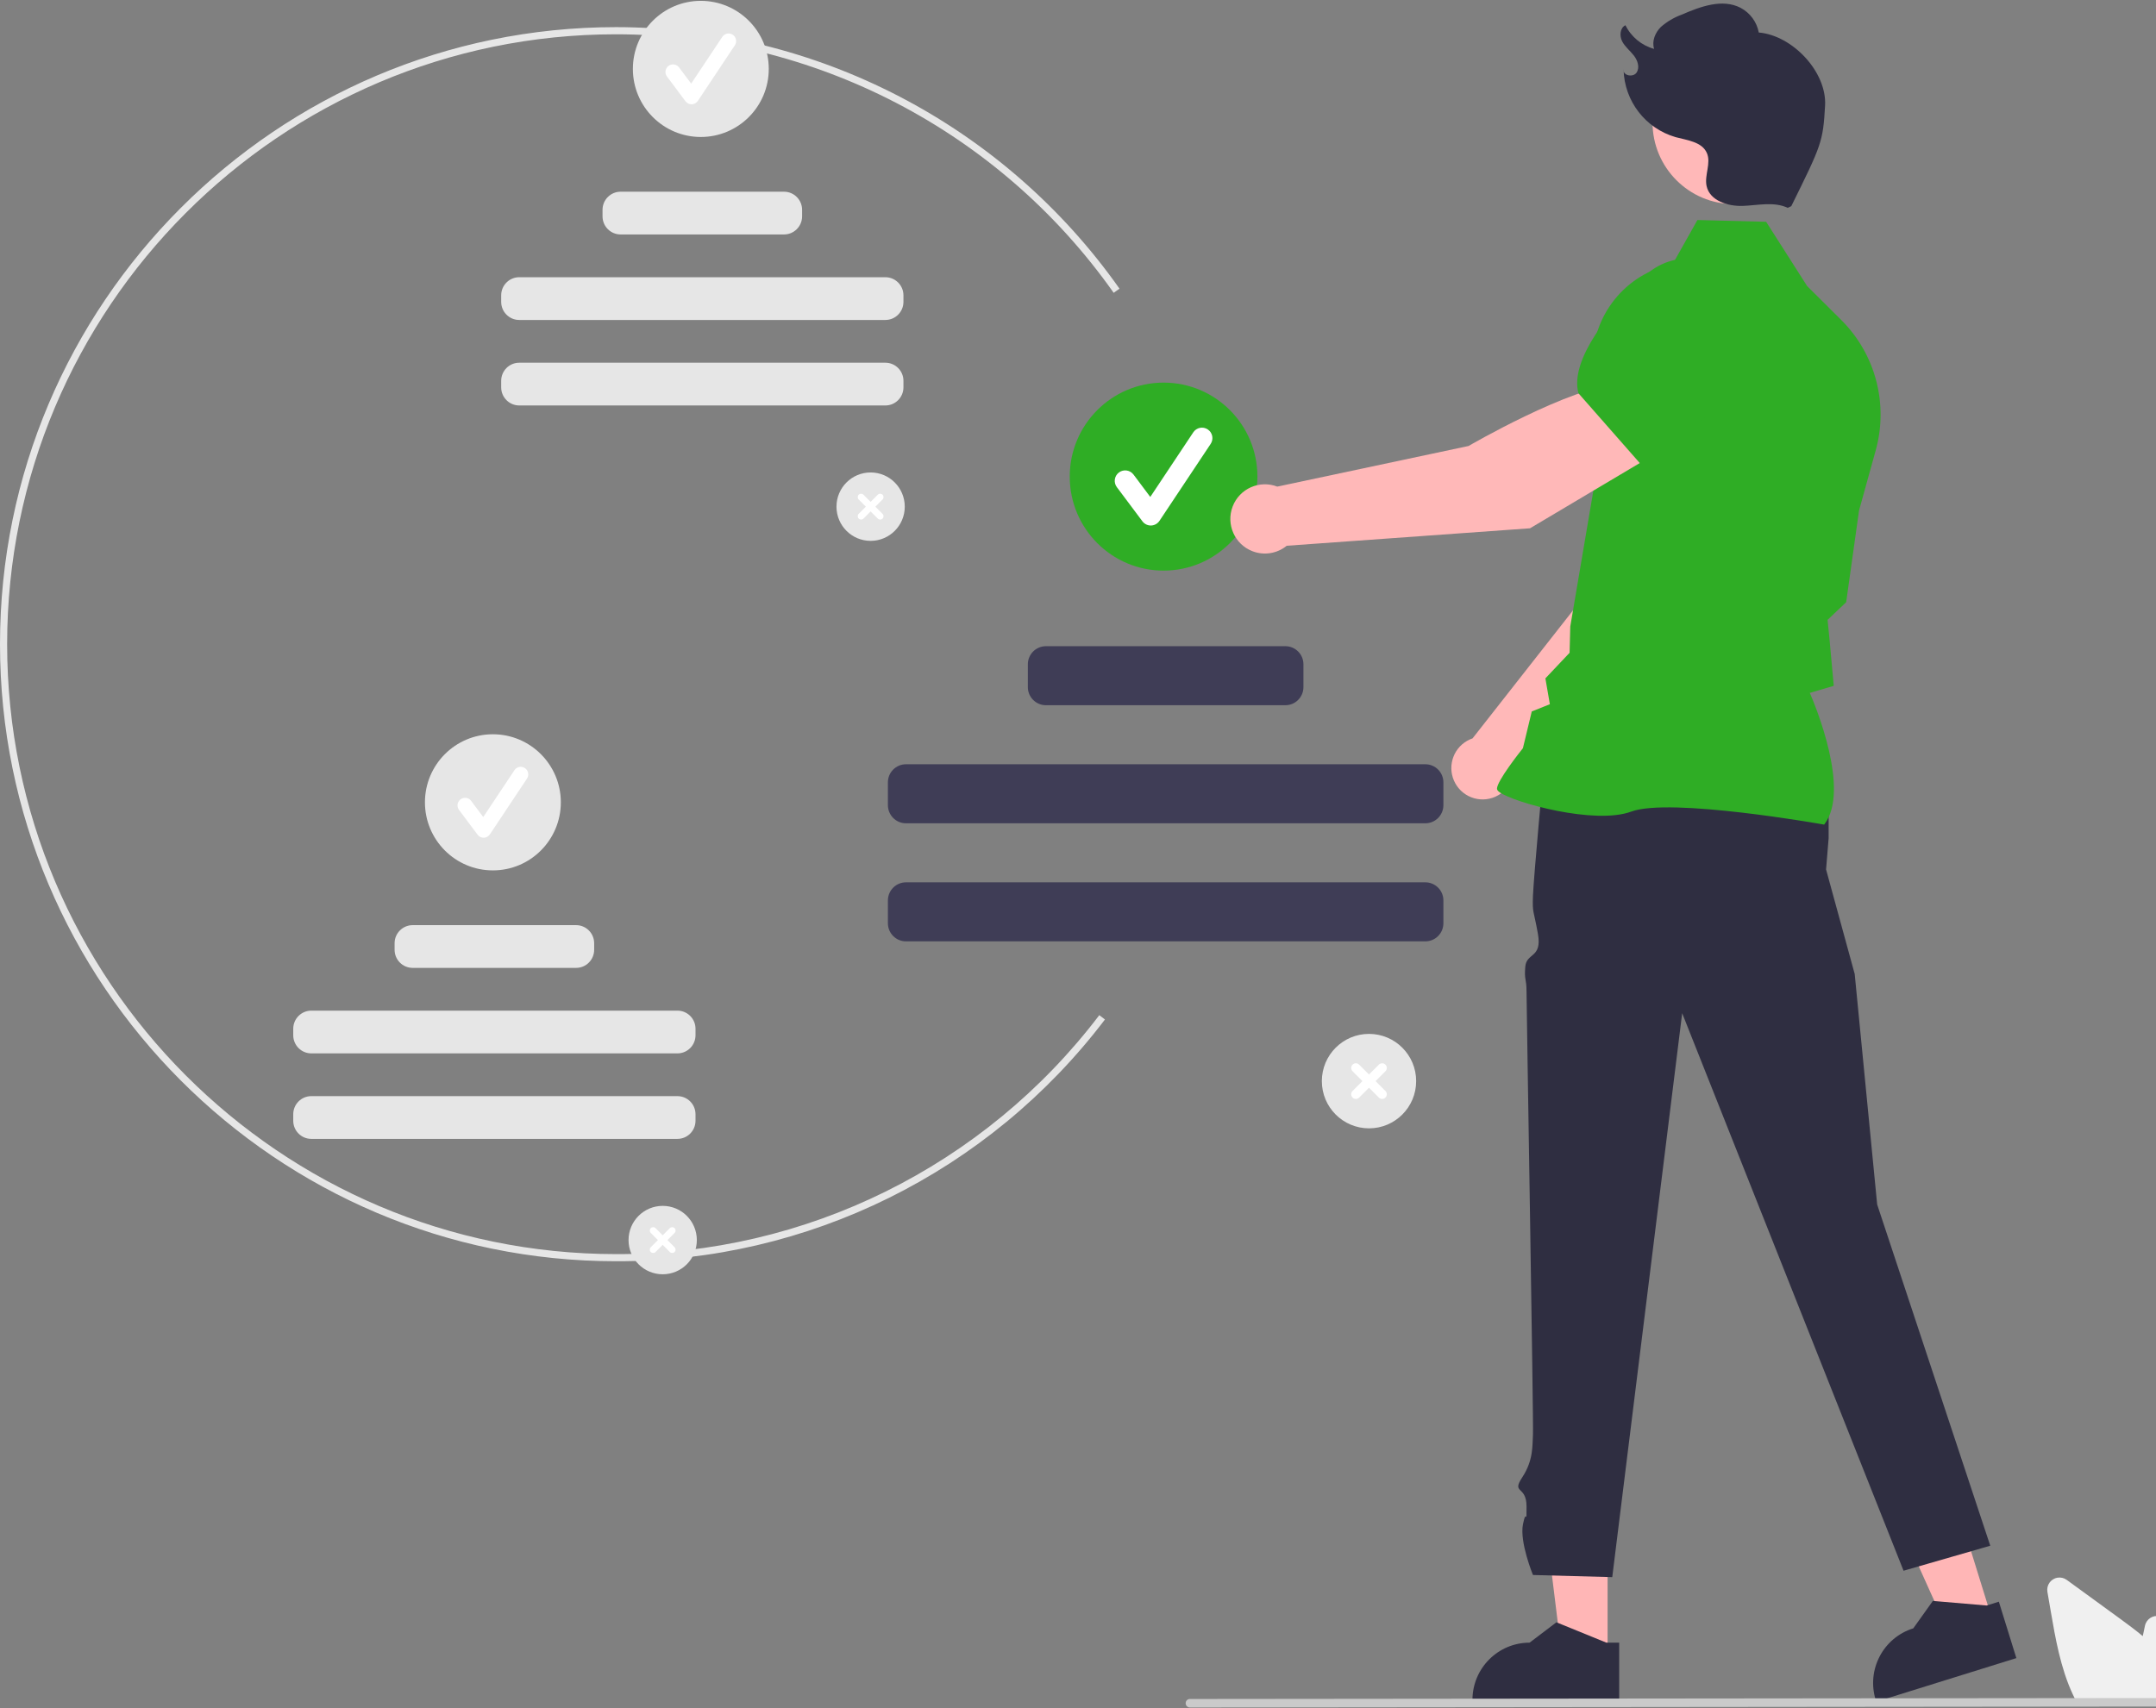 <svg xmlns="http://www.w3.org/2000/svg" xmlns:xlink="http://www.w3.org/1999/xlink" width="135" height="107" xml:space="preserve"><rect width="100%" height="100%" fill="#808080" stroke="none"/><defs><clipPath id="clip0"><rect x="207" y="482" width="135" height="107"></rect></clipPath></defs><g clip-path="url(#clip0)" transform="translate(-207 -482)"><path d="M99.98 125.956C78.712 125.956 61.41 108.654 61.41 87.387 61.41 66.12 78.712 48.817 99.98 48.817 112.519 48.83 124.273 54.925 131.509 65.165L131.144 65.423C123.992 55.301 112.374 49.277 99.98 49.264 78.959 49.264 61.857 66.366 61.857 87.387 61.857 108.408 78.959 125.51 99.98 125.51 111.851 125.549 123.054 120.02 130.244 110.574L130.598 110.845C123.324 120.402 111.99 125.996 99.98 125.956Z" fill="#E6E6E6" transform="matrix(1 0 0 1.002 145.59 434.785)"></path><path d="M115.925 80.928C114.744 80.928 113.787 79.971 113.787 78.79 113.787 77.609 114.744 76.652 115.925 76.652 117.106 76.652 118.063 77.609 118.063 78.79 118.063 79.971 117.106 80.928 115.925 80.928Z" fill="#E6E6E6" transform="matrix(1 0 0 1.002 145.59 434.785)"></path><path d="M116.671 79.237 116.223 78.79 116.671 78.343C116.753 78.26 116.754 78.127 116.672 78.044 116.59 77.962 116.456 77.961 116.373 78.043 116.373 78.044 116.373 78.044 116.372 78.044L115.925 78.492 115.478 78.044C115.395 77.962 115.262 77.962 115.179 78.044 115.097 78.127 115.097 78.26 115.179 78.343L115.627 78.79 115.179 79.237C115.097 79.32 115.098 79.454 115.18 79.536 115.263 79.617 115.395 79.617 115.478 79.536L115.925 79.088 116.372 79.536C116.455 79.618 116.588 79.618 116.671 79.536 116.753 79.453 116.753 79.32 116.671 79.237Z" fill="#FFFFFF" transform="matrix(1 0 0 1.002 145.59 434.785)"></path><path d="M48.137 4.255C48.137 6.604 46.232 8.509 43.882 8.509 41.532 8.509 39.628 6.604 39.628 4.255 39.628 1.905 41.532 7.42973e-08 43.882 7.42973e-08 46.232 7.42973e-08 48.137 1.905 48.137 4.255Z" fill="#E6E6E6" transform="matrix(1 0 0 1.002 207 482.053)"></path><path d="M104.712 53.64C104.563 53.64 104.423 53.57 104.333 53.451L103.173 51.903C103.016 51.694 103.058 51.398 103.267 51.241 103.476 51.084 103.773 51.126 103.93 51.335L104.689 52.348 106.64 49.422C106.786 49.206 107.08 49.149 107.297 49.295 107.511 49.44 107.569 49.731 107.427 49.947L105.106 53.43C105.02 53.557 104.879 53.636 104.725 53.64Z" fill="#FFFFFF" transform="matrix(1 0 0 1.002 145.59 434.785)"></path><path d="M49.092 11.93C49.717 11.93 50.224 12.437 50.224 13.063L50.224 13.47C50.224 14.096 49.717 14.602 49.092 14.602L38.86 14.602C38.235 14.602 37.728 14.096 37.728 13.47L37.728 13.063C37.728 12.437 38.235 11.93 38.86 11.93Z" fill="#E6E6E6" transform="matrix(1 0 0 1.002 207 482.053)"></path><path d="M55.438 17.275C56.063 17.275 56.57 17.782 56.57 18.407L56.57 18.814C56.57 19.44 56.063 19.947 55.438 19.947L32.514 19.947C31.889 19.947 31.382 19.44 31.382 18.814L31.382 18.407C31.382 17.782 31.889 17.275 32.514 17.275Z" fill="#E6E6E6" transform="matrix(1 0 0 1.002 207 482.053)"></path><path d="M55.438 22.619C56.063 22.619 56.57 23.126 56.57 23.751L56.57 24.159C56.57 24.784 56.063 25.291 55.438 25.291L32.514 25.291C31.889 25.291 31.382 24.784 31.382 24.159L31.382 23.751C31.382 23.126 31.889 22.619 32.514 22.619Z" fill="#E6E6E6" transform="matrix(1 0 0 1.002 207 482.053)"></path><path d="M102.905 126.771C101.724 126.771 100.767 125.814 100.767 124.633 100.767 123.452 101.724 122.495 102.905 122.495 104.086 122.495 105.043 123.452 105.043 124.633 105.043 125.814 104.086 126.771 102.905 126.771Z" fill="#E6E6E6" transform="matrix(1 0 0 1.002 145.59 434.785)"></path><path d="M103.65 125.08 103.203 124.633 103.65 124.186C103.733 124.103 103.733 123.97 103.65 123.887 103.568 123.805 103.435 123.805 103.352 123.887L102.905 124.335 102.457 123.887C102.375 123.805 102.241 123.805 102.159 123.887 102.077 123.97 102.077 124.103 102.159 124.186L102.607 124.633 102.159 125.08C102.077 125.163 102.077 125.296 102.159 125.379 102.241 125.461 102.375 125.461 102.457 125.379L102.905 124.931 103.352 125.379C103.435 125.461 103.568 125.461 103.65 125.379 103.733 125.296 103.733 125.163 103.65 125.08Z" fill="#FFFFFF" transform="matrix(1 0 0 1.002 145.59 434.785)"></path><path d="M35.117 50.098C35.117 52.447 33.212 54.352 30.862 54.352 28.512 54.352 26.608 52.447 26.608 50.098 26.608 47.748 28.512 45.843 30.862 45.843 33.212 45.843 35.117 47.748 35.117 50.098Z" fill="#E6E6E6" transform="matrix(1 0 0 1.002 207 482.053)"></path><path d="M91.692 99.484C91.543 99.484 91.403 99.413 91.313 99.294L90.152 97.746C89.996 97.537 90.038 97.241 90.247 97.084 90.456 96.927 90.753 96.97 90.91 97.179L91.669 98.191 93.62 95.266C93.763 95.047 94.056 94.986 94.275 95.13 94.493 95.273 94.554 95.567 94.41 95.785 94.409 95.787 94.408 95.789 94.407 95.79L92.085 99.273C92 99.401 91.858 99.479 91.705 99.484Z" fill="#FFFFFF" transform="matrix(1 0 0 1.002 145.59 434.785)"></path><path d="M36.072 57.774C36.697 57.774 37.204 58.281 37.204 58.906L37.204 59.313C37.204 59.939 36.697 60.446 36.072 60.446L25.84 60.446C25.215 60.446 24.708 59.939 24.708 59.313L24.708 58.906C24.708 58.281 25.215 57.774 25.84 57.774Z" fill="#E6E6E6" transform="matrix(1 0 0 1.002 207 482.053)"></path><path d="M42.418 63.118C43.043 63.118 43.55 63.625 43.55 64.25L43.55 64.658C43.55 65.283 43.043 65.79 42.418 65.79L19.494 65.79C18.869 65.79 18.362 65.283 18.362 64.658L18.362 64.25C18.362 63.625 18.869 63.118 19.494 63.118Z" fill="#E6E6E6" transform="matrix(1 0 0 1.002 207 482.053)"></path><path d="M42.418 68.462C43.043 68.462 43.55 68.969 43.55 69.594L43.55 70.002C43.55 70.627 43.043 71.134 42.418 71.134L19.494 71.134C18.869 71.134 18.362 70.627 18.362 70.002L18.362 69.594C18.362 68.969 18.869 68.462 19.494 68.462Z" fill="#E6E6E6" transform="matrix(1 0 0 1.002 207 482.053)"></path><path d="M147.132 117.649C145.501 117.649 144.179 116.328 144.179 114.697 144.179 113.066 145.501 111.745 147.132 111.745 148.762 111.745 150.084 113.066 150.084 114.697 150.084 116.328 148.762 117.649 147.132 117.649Z" fill="#E6E6E6" transform="matrix(1 0 0 1.002 145.59 434.785)"></path><path d="M148.161 115.315 147.544 114.697 148.161 114.079C148.275 113.965 148.275 113.781 148.161 113.667 148.047 113.554 147.863 113.554 147.749 113.667L147.132 114.285 146.514 113.667C146.4 113.554 146.216 113.554 146.102 113.667 145.988 113.781 145.988 113.965 146.102 114.079L146.72 114.697 146.102 115.315C145.988 115.429 145.988 115.613 146.102 115.727 146.216 115.84 146.4 115.84 146.514 115.727L147.132 115.109 147.749 115.727C147.863 115.84 148.047 115.84 148.161 115.727 148.275 115.613 148.275 115.429 148.161 115.315Z" fill="#FFFFFF" transform="matrix(1 0 0 1.002 145.59 434.785)"></path><path d="M78.734 29.738C78.734 32.983 76.103 35.614 72.858 35.614 69.614 35.614 66.983 32.983 66.983 29.738 66.983 26.494 69.614 23.863 72.858 23.863 76.103 23.863 78.734 26.494 78.734 29.738Z" fill="#2FAD25" transform="matrix(1 0 0 1.002 207 482.053)"></path><path d="M133.467 79.968C133.261 79.968 133.068 79.871 132.944 79.706L131.341 77.569C131.125 77.28 131.183 76.871 131.472 76.654 131.761 76.438 132.17 76.496 132.387 76.785L133.436 78.183 136.129 74.143C136.329 73.843 136.735 73.761 137.035 73.962 137.336 74.162 137.417 74.567 137.217 74.868 137.217 74.868 137.217 74.868 137.216 74.868L134.011 79.677C133.893 79.853 133.697 79.962 133.485 79.968 133.479 79.968 133.473 79.968 133.467 79.968Z" fill="#FFFFFF" transform="matrix(1 0 0 1.002 145.59 434.785)"></path><path d="M80.484 40.338C81.109 40.338 81.616 40.845 81.616 41.47L81.616 42.896C81.616 43.521 81.109 44.028 80.484 44.028L65.493 44.028C64.867 44.028 64.36 43.521 64.36 42.896L64.36 41.47C64.36 40.845 64.867 40.338 65.493 40.338Z" fill="#3F3D56" transform="matrix(1 0 0 1.002 207 482.053)"></path><path d="M89.247 47.718C89.873 47.718 90.38 48.225 90.38 48.85L90.38 50.276C90.38 50.901 89.873 51.408 89.247 51.408L56.729 51.408C56.104 51.408 55.597 50.901 55.597 50.276L55.597 48.85C55.597 48.225 56.104 47.718 56.729 47.718Z" fill="#3F3D56" transform="matrix(1 0 0 1.002 207 482.053)"></path><path d="M89.247 55.098C89.873 55.098 90.38 55.605 90.38 56.23L90.38 57.655C90.38 58.281 89.873 58.788 89.247 58.788L56.729 58.788C56.104 58.788 55.597 58.281 55.597 57.655L55.597 56.23C55.597 55.605 56.104 55.098 56.729 55.098Z" fill="#3F3D56" transform="matrix(1 0 0 1.002 207 482.053)"></path><path d="M100.661 103.556 97.812 103.556 96.456 92.566 100.662 92.566 100.661 103.556Z" fill="#FFB6B6" transform="matrix(1 0 0 1.002 207 482.053)"></path><path d="M161.995 149.797 158.953 148.559 158.866 148.524 157.186 149.797C155.212 149.797 153.611 151.398 153.61 153.373L153.61 153.489 162.797 153.489 162.797 149.797Z" fill="#2F2E41" transform="matrix(1 0 0 1.002 145.59 434.785)"></path><path d="M124.743 101.169 122.022 102.015 117.466 91.922 121.482 90.674 124.743 101.169Z" fill="#FFB6B6" transform="matrix(1 0 0 1.002 207 482.053)"></path><path d="M185.804 147.475 182.532 147.196 182.438 147.188 181.212 148.902C179.327 149.488 178.273 151.492 178.859 153.378L178.893 153.489 187.666 150.762 186.57 147.237Z" fill="#2F2E41" transform="matrix(1 0 0 1.002 145.59 434.785)"></path><path d="M174.753 94.43 175.912 97.726 175.912 99.508 175.751 101.467 177.544 108.001 178.951 122.409 186.032 143.738 180.603 145.301 166.741 110.452 162.363 145.701 157.398 145.568C157.398 145.568 156.549 143.514 156.772 142.397 156.995 141.281 156.995 142.621 156.995 141.281 156.995 139.941 156.027 140.523 156.735 139.45 157.442 138.377 157.354 137.438 157.398 136.791 157.442 136.143 156.995 110.011 156.995 109.117 156.995 108.224 156.841 108.42 156.918 107.54 156.995 106.661 157.977 107.022 157.71 105.501 157.442 103.98 157.354 104.246 157.398 103.108 157.442 101.97 158.058 95.297 158.058 95.297Z" fill="#2F2E41" transform="matrix(1 0 0 1.002 145.59 434.785)"></path><path d="M156.172 95.502 166.125 85.904 168.883 78.093 164.814 76.323C162.724 78.325 160.465 84.561 160.465 84.561L153.615 93.275C153.562 93.293 153.509 93.313 153.456 93.336 152.466 93.773 152.017 94.93 152.454 95.92 152.89 96.911 154.047 97.36 155.038 96.923 155.626 96.664 156.049 96.133 156.172 95.502Z" fill="#FFB8B8" transform="matrix(1 0 0 1.002 145.59 434.785)"></path><path d="M163.669 77.195 168.831 78.834 168.85 78.831C170.771 78.509 172.365 75.371 173.364 72.796 174.046 71.033 173.246 69.043 171.534 68.243L171.534 68.243C170.289 67.671 168.826 67.855 167.762 68.719L165.111 70.885Z" fill="#2FAD25" transform="matrix(1 0 0 1.002 145.59 434.785)"></path><path d="M175.63 98.664 175.66 98.624C177.271 96.488 175.068 91.199 174.735 90.432L176.232 89.989 175.972 87.138 175.846 85.866 177.01 84.761 177.014 84.732 177.815 79.034 178.862 75.263C179.666 72.36 178.842 69.25 176.706 67.126L174.564 65 171.998 60.984 167.696 60.873 166.149 63.621C163.18 64.227 161.069 66.868 161.132 69.897L161.278 77.213 159.735 86.278 159.691 87.924 158.176 89.523 158.456 91.139 157.323 91.591 156.768 93.888C156.557 94.152 155.158 95.92 155.145 96.413 155.143 96.487 155.196 96.56 155.311 96.642 156.216 97.29 161.276 98.693 163.553 97.85 165.979 96.952 175.485 98.638 175.581 98.655Z" fill="#2FAD25" transform="matrix(1 0 0 1.002 145.59 434.785)"></path><path d="M165.085 75.472 162.887 71.091C159.697 71.309 153.367 74.997 153.367 74.997L141.389 77.537C140.273 77.108 139.021 77.664 138.593 78.78 138.164 79.895 138.721 81.147 139.836 81.576 140.56 81.855 141.378 81.724 141.979 81.234L157.215 80.142Z" fill="#FFB8B8" transform="matrix(1 0 0 1.002 145.59 434.785)"></path><path d="M164.198 76.192 169.937 71.927 170.948 68.283C171.348 66.823 170.884 65.263 169.751 64.257L169.751 64.257C168.181 62.882 165.813 62.958 164.334 64.432 162.174 66.588 159.711 69.595 160.24 71.681L160.246 71.702Z" fill="#2FAD25" transform="matrix(1 0 0 1.002 145.59 434.785)"></path><path d="M113.682 7.602C113.682 10.421 111.397 12.705 108.579 12.705 105.76 12.705 103.475 10.421 103.475 7.602 103.475 4.784 105.76 2.499 108.579 2.499 111.397 2.499 113.682 4.784 113.682 7.602Z" fill="#FFB8B8" transform="matrix(1 0 0 1.002 207 482.053)"></path><path d="M173.347 60.111C172.494 59.71 171.497 59.953 170.554 59.99 169.612 60.028 168.47 59.672 168.27 58.751 168.122 58.069 168.567 57.322 168.287 56.684 167.981 55.987 167.065 55.888 166.33 55.693 164.439 55.147 163.121 53.438 163.072 51.47 163.021 51.851 163.672 51.976 163.886 51.657 164.1 51.338 163.953 50.897 163.717 50.594 163.481 50.291 163.163 50.049 162.985 49.708 162.807 49.368 162.842 48.863 163.189 48.699 163.549 49.426 164.203 49.964 164.985 50.177 164.827 49.697 165.051 49.157 165.41 48.803 165.792 48.47 166.232 48.211 166.708 48.038 167.884 47.528 169.258 47.021 170.397 47.609 170.993 47.923 171.413 48.491 171.538 49.153 173.645 49.331 175.809 51.614 175.689 53.725 175.56 55.998 175.465 56.182 173.573 60.007" fill="#2F2E41" transform="matrix(1 0 0 1.002 145.59 434.785)"></path><path d="M198.912 153.62 191.5 153.62 191.468 153.562C191.373 153.39 191.282 153.208 191.196 153.021 190.433 151.386 190.11 149.517 189.825 147.867L189.611 146.624C189.539 146.206 189.819 145.809 190.237 145.737 190.441 145.702 190.651 145.751 190.819 145.873 191.946 146.693 193.073 147.512 194.2 148.33 194.627 148.64 195.114 149 195.581 149.388 195.626 149.169 195.673 148.95 195.72 148.734 195.811 148.319 196.22 148.056 196.634 148.146 196.837 148.19 197.014 148.315 197.123 148.491L197.99 149.884C198.623 150.902 199.181 151.905 199.068 152.986 199.068 152.999 199.067 153.012 199.065 153.025 199.042 153.203 199 153.378 198.939 153.546Z" fill="#F0F0F0" transform="matrix(1 0 0 1.002 145.59 434.785)"></path><path d="M206.352 153.78 135.915 153.849C135.768 153.848 135.65 153.728 135.651 153.581 135.651 153.435 135.769 153.317 135.915 153.317L206.352 153.248C206.499 153.249 206.617 153.368 206.617 153.515 206.616 153.661 206.498 153.779 206.352 153.78Z" fill="#CACACA" transform="matrix(1 0 0 1.002 145.59 434.785)"></path></g></svg>